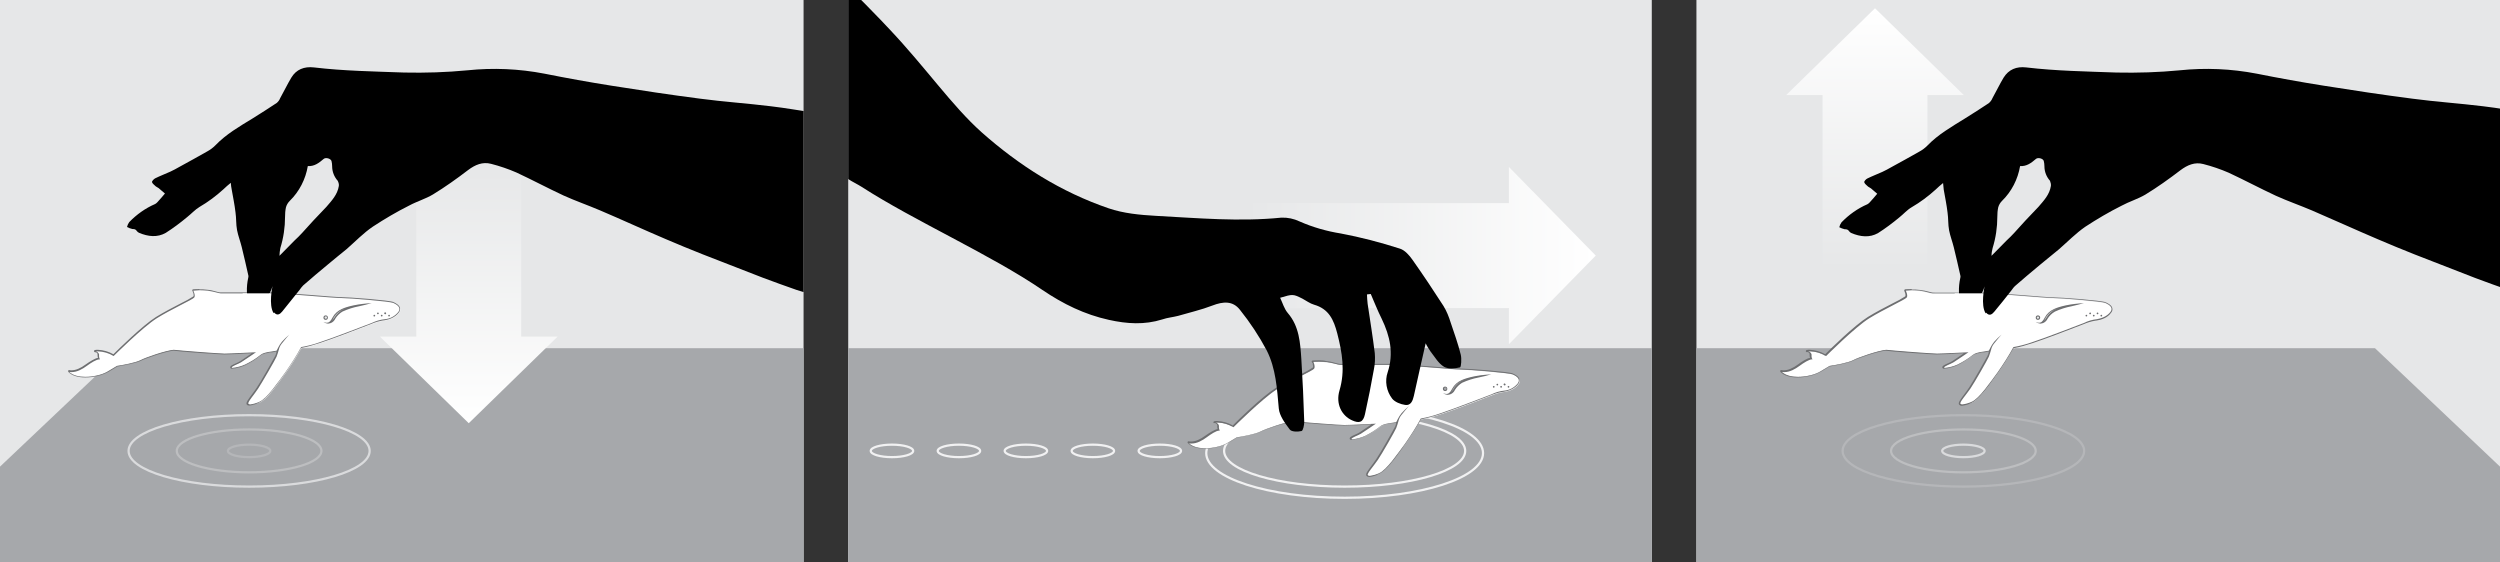 <?xml version="1.0" encoding="utf-8"?>
<!-- Generator: Adobe Illustrator 22.1.0, SVG Export Plug-In . SVG Version: 6.00 Build 0)  -->
<svg version="1.1" id="Layer_1" xmlns="http://www.w3.org/2000/svg" xmlns:xlink="http://www.w3.org/1999/xlink" x="0px" y="0px"
	 viewBox="0 0 1120 252" style="enable-background:new 0 0 1120 252;" xml:space="preserve">
<rect x="0" y="0" width="1120" height="252" fill="#333333" stroke="none"/>
<style type="text/css">
	.st0{clip-path:url(#SVGID_2_);}
	.st1{fill:#E6E7E8;}
	.st2{fill:#A6A8AB;}
	.st3{opacity:0.2;fill:none;stroke:#F1F1F2;stroke-miterlimit:10;enable-background:new    ;}
	.st4{opacity:0.3;fill:none;stroke:#F1F1F2;stroke-miterlimit:10;enable-background:new    ;}
	.st5{opacity:0.7;fill:none;stroke:#F1F1F2;stroke-miterlimit:10;enable-background:new    ;}
	.st6{fill:url(#SVGID_3_);}
	.st7{fill:#FFFFFF;}
	.st8{fill:#6D6E70;}
	.st9{clip-path:url(#SVGID_5_);}
	.st10{fill:url(#SVGID_6_);}
	.st11{clip-path:url(#SVGID_8_);}
	.st12{fill:url(#SVGID_9_);}
	.st13{fill:none;stroke:#F1F1F2;stroke-miterlimit:10;}
</style>
<title>Asset 4</title>
<g id="Layer_2_1_">
	<g id="Layer_1-2">
		<g>
			<defs>
				<rect id="SVGID_1_" x="760" width="360" height="252"/>
			</defs>
			<clipPath id="SVGID_2_">
				<use xlink:href="#SVGID_1_"  style="overflow:visible;"/>
			</clipPath>
			<g class="st0">
				<rect x="760" class="st1" width="360" height="252"/>
				<polygon class="st2" points="805,318 1235,318 1064,156 634,156 				"/>
				<ellipse class="st3" cx="879.6" cy="202" rx="54.1" ry="16"/>
				<ellipse class="st4" cx="879.6" cy="202" rx="32.4" ry="9.6"/>
				<ellipse class="st5" cx="879.6" cy="202" rx="9.5" ry="2.8"/>
				<path d="M358.5,46.6c-6.7-1-13.4-2.2-20.2-3c-10.6-1.3-21.2-2-31.7-3.4c-13.2-1.7-26.4-3.7-39.6-5.8
					c-10.1-1.6-20.1-3.4-30.1-5.4c-11.4-2.2-23-2.7-34.5-1.5c-9.4,0.9-18.9,1.2-28.3,1c-13.5-0.5-27-0.7-40.5-2.3
					c-4.3-0.5-7.9,0.9-10.1,4.6c-1.8,3-3.3,6.2-5,9.2c-0.3,0.8-0.8,1.5-1.5,2.1c-3.6,2.4-7.2,4.7-10.9,7c-5.9,3.6-11.8,7-16.6,12
					c-1.1,1.1-2.3,2-3.6,2.7c-4.2,2.4-8.4,4.7-12.6,7c-1.3,0.7-2.6,1.5-4,2.1c-2.2,1-4.6,1.9-6.8,3c-0.6,0.3-1.5,1.3-1.4,1.7
					c0.2,0.7,1.1,1.3,1.7,1.9c0.4,0.3,0.9,0.5,1.3,0.8c1,0.8,1.9,1.7,2.8,2.4c-1,1.2-2.2,2.6-3.4,3.9c-0.3,0.3-0.6,0.6-1,0.8
					c-4.4,1.9-8.3,4.7-11.6,8.1c-0.5,0.7-0.8,1.4-1,2.2c0.7,0.4,1.6,0.7,2.4,0.9c0.9,0,1.5,0.1,2,0.9c0.3,0.4,0.6,0.6,1,0.8
					c4,1.7,8.2,2.2,12,0c3.3-2.1,6.5-4.5,9.5-7c1.9-1.5,3.6-3.4,5.6-4.6c3.8-2.2,7.4-4.9,10.7-7.9c1-1,2.1-1.9,3.3-2.9
					c0.1,1.2,0.2,2.1,0.4,3c0.6,3.4,1.3,6.8,1.7,10.2c0.4,2.7,0.2,5.4,0.7,8s1.5,5.1,2.1,7.6c1.1,4.3,2,8.6,3,12.9
					c0,0.3,0,0.6-0.1,0.9c-0.9,4.1-0.8,8.3,0.4,12.3c0.1,0.6,0.4,1.2,0.9,1.6c0.3,0.2,1-0.3,1.6-0.5c0,0,0,0.1,0,0.1
					c3.9-2,6.8-5.6,8-9.8c0,0-1.9,8.5,0.5,12.1l0.2-0.3c1.4,1.6,2.6,0.8,3.6-0.4c2.6-3.2,5.2-6.4,7.8-9.7c0.5-0.7,1-1.4,1.6-2
					c3.7-3.2,7.4-6.4,11.2-9.5c2.7-2.3,5.5-4.5,8.3-6.8c3.9-3.4,7.5-7.2,11.8-10.1c5.2-3.4,10.6-6.6,16.2-9.4c3.5-1.9,7.4-3,10.7-5
					c5.4-3.3,10.6-7,15.7-10.9c3.2-2.4,6.5-3.8,10.3-2.8c3.9,1,7.7,2.3,11.4,3.9c7.1,3.3,14,7,21.1,10.3c5.3,2.4,10.8,4.3,16.2,6.6
					c9.9,4.2,19.6,8.7,29.5,12.9c5.4,2.3,10.9,4.6,16.5,6.8c9,3.5,18,7,27,10.5c5,1.9,10.1,3.7,15.2,5.5c3.3,1.1,6.7,2,10.1,3V46.7
					C359.5,46.7,359,46.7,358.5,46.6z M144.8,79.3c-0.6,3.9-3.2,6.6-5.6,9.4c-1.9,2.1-3.9,4-5.8,6.1c-1.7,1.8-3.3,3.7-5,5.5
					c-1.1,1.2-2.2,2.3-3.4,3.4l-6.8,6.9c0-1.2,0.2-2.3,0.4-3.5c1.4-4.5,2.1-9.3,2.1-14c0-1.4,0.1-2.8,0.4-4.2
					c0.3-1.1,0.9-2.1,1.7-2.9c4.3-4.2,7.1-9.7,8.1-15.6c2.9,0.2,5-1.4,7.1-3.2c0.9-0.8,3.1-0.2,3.5,0.9c0.2,0.8,0.3,1.6,0.3,2.4
					c0,2.4,0.9,4.7,2.5,6.5C144.7,77.8,144.9,78.6,144.8,79.3z"/>
				
					<linearGradient id="SVGID_3_" gradientUnits="userSpaceOnUse" x1="-350.33" y1="1748.37" x2="-233.44" y2="1748.37" gradientTransform="matrix(6.123234e-17 -1 -1 -6.123234e-17 2588.37 -229.71)">
					<stop  offset="0" style="stop-color:#E6E7E8"/>
					<stop  offset="1" style="stop-color:#FFFFFF"/>
				</linearGradient>
				<polygon class="st6" points="840,3.7 800.2,42.6 816.5,42.6 816.5,120.6 863.5,120.6 863.5,42.6 879.8,42.6 				"/>
				<path class="st7" d="M879,181.4c-0.4,0-0.7-0.1-1-0.4c-0.5-0.6,0.5-1.9,2.4-4.4c0.7-0.9,1.4-1.9,2-2.8
					c1.9-2.8,7.5-12.8,8.2-14.2c0.3-0.5,0.5-1.1,0.6-1.6c0.1-0.5,0.3-1,0.5-1.5c0.2-0.4,0.3-0.8,0.4-1s0.1-0.4,0.2-0.5
					c-0.3,0.5-0.5,1-0.7,1.4c-0.3,0.6-0.4,0.8-0.6,0.9c-0.4,0.1-1,0.2-1.6,0.3c-1.8,0.3-4.3,0.6-5.5,1.6c-2.1,1.7-4.4,3.1-6.9,4.3
					c-1.8,0.8-3.8,1.3-5.7,1.5c-0.2,0-0.5,0-0.6-0.2c-0.2-0.6,0.8-1,2.2-1.7c0.7-0.3,1.4-0.6,2.1-1c1-0.7,4.4-2.9,5.9-4
					c-2.8,0.1-11.2,0.5-13.2,0.5c-2.6,0-20.5-1.4-22.8-1.8c-3.6,0.4-12.3,3.4-14.6,4.6s-8.2,2.3-10.7,2.6c-0.8,0.5-1.6,1-2.3,1.4
					c-2,1.4-4.3,2.4-6.7,2.9c-1.7,0.4-3.5,0.6-5.3,0.6c-3.3,0-5.8-0.8-7.4-2.3c-0.1-0.1-0.1-0.2,0-0.3c0-0.1,0.1-0.1,0.2-0.1l0,0
					c0.4,0.1,0.7,0.1,1.1,0.1c2,0,4.2-0.9,6.6-2.7c1.8-1.3,4.1-2.8,5.5-2.9c-0.2-0.5-0.3-1-0.3-1.6v-0.2c-0.1-0.7-0.7-1.2-1.3-1.1
					c0,0,0,0-0.1,0c-0.1,0-0.2-0.1-0.2-0.2s0.1-0.2,0.2-0.2c0.4,0,0.8-0.1,1.1-0.1c2.5,0.1,4.9,0.8,7,2.1
					c1.4-1.4,13.4-13.1,19.2-16.8c3.4-2.1,7.8-4.4,11.3-6.2c1.9-0.9,3.7-1.9,5.5-3c0.5-0.6-0.1-2.3-0.4-2.8c0-0.1,0-0.2,0-0.2
					c0-0.1,0.1-0.1,0.2-0.1c0,0,1.2-0.1,2.8-0.1c1.2,0,2.4,0.1,3.7,0.2c1.3,0.2,2.7,0.5,4,0.8c0.6,0.2,1.2,0.3,1.8,0.4h5.5h18.4
					c2.2,0,9.3,0.6,16.2,1.1c6.3,0.5,12.2,1,13.9,1c3.4,0,21.9,1.5,23.5,2.2c1.1,0.5,2.5,1.3,2.8,2.5c0.1,0.7,0,1.4-0.4,1.9
					c-1.6,2.2-4.3,3.1-6.3,3.4l-0.8,0.1c-1.7,0.3-3.4,0.8-5,1.5l-1.3,0.5c-4.9,1.9-16.3,6.3-21.9,8.1c-2.7,0.9-5.5,1.7-8.4,2.2
					c-2.1,3.8-4.5,7.6-7,11.1c-0.5,0.7-1,1.4-1.6,2.2c-3.2,4.4-7.2,10-10.2,11.1C881.9,180.8,880.5,181.2,879,181.4z M931.3,136.1
					c-3.7,0.2-7.4,1-10.8,2.4c-1.7,0.8-3.2,2.1-4.1,3.7c-0.4,1-1.1,1.8-2,2.3c1.2-0.2,2.2-0.9,2.7-2.1c0.9-1.3,2-2.5,3.3-3.3
					c2.4-1.1,5-1.9,7.6-2.5c0.8-0.2,1.4-0.3,2-0.4S930.8,136.2,931.3,136.1L931.3,136.1z M912.9,141.4c-0.4,0-0.8,0.3-0.8,0.8
					c0,0.4,0.3,0.8,0.8,0.8c0.4,0,0.8-0.3,0.8-0.8C913.7,141.8,913.4,141.4,912.9,141.4C912.9,141.4,912.9,141.4,912.9,141.4
					L912.9,141.4z M941.3,141.1c-0.1,0-0.2,0.1-0.2,0.2s0.1,0.2,0.2,0.2s0.2-0.1,0.2-0.2S941.4,141.1,941.3,141.1z M938,141.1
					c-0.1,0-0.2,0.1-0.2,0.2s0.1,0.2,0.2,0.2s0.2-0.1,0.2-0.2S938.1,141.1,938,141.1z M934.7,141.1c-0.1,0-0.2,0.1-0.2,0.2
					s0.1,0.2,0.2,0.2s0.2-0.1,0.2-0.2S934.8,141.1,934.7,141.1z M939.7,140.1c-0.1,0-0.2,0.1-0.2,0.2c0,0.1,0.1,0.2,0.2,0.2
					c0.1,0,0.2-0.1,0.2-0.2c0,0,0,0,0,0C939.9,140.2,939.8,140.1,939.7,140.1C939.7,140.1,939.7,140.1,939.7,140.1L939.7,140.1z
					 M936.4,140.1c-0.1,0-0.2,0.1-0.2,0.2c0,0.1,0.1,0.2,0.2,0.2l0,0c0.1,0,0.2-0.1,0.2-0.2C936.6,140.2,936.5,140.1,936.4,140.1
					C936.4,140.1,936.4,140.1,936.4,140.1L936.4,140.1z"/>
				<path class="st8" d="M856.4,130c1.2,0,2.4,0.1,3.6,0.2c3,0.4,4.8,1.2,5.8,1.2h23.9c4.2,0,26.6,2.1,30.1,2.1s21.9,1.5,23.4,2.2
					s3.8,2,2.3,4s-3.9,2.9-6.1,3.3c-2,0.2-4,0.8-5.8,1.7c-3.8,1.4-17,6.6-23.2,8.6c-2.8,1-5.6,1.7-8.4,2.2c-2.1,3.9-4.5,7.6-7,11.2
					c-3.2,4.3-8.3,11.9-11.7,13.3c-1.3,0.6-2.7,1-4.2,1.2c-0.3,0-0.6-0.1-0.8-0.3c-0.6-0.6,2.6-4.1,4.5-6.9s7.6-12.8,8.2-14.2
					c0.4-1,0.7-2.1,1-3.1c0.2-0.9,0.6-1.8,1.2-2.6c0.7-1,3.5-4.2,3.5-4.2c-1.2,1-2.3,2.1-3.3,3.2c-1.5,1.8-2.2,3.9-2.4,4
					c-1.5,0.4-5.5,0.5-7.2,1.9c-2.1,1.7-4.4,3.1-6.8,4.3c-1.8,0.8-3.7,1.3-5.6,1.5c-0.2,0-0.3,0-0.4-0.1c-0.2-0.6,2.9-1.6,4.2-2.4
					s6.7-4.5,6.7-4.5s-11.7,0.6-14.1,0.6s-20.4-1.4-22.8-1.7c-3.8,0.4-12.5,3.4-14.7,4.6s-8.4,2.3-10.6,2.6c-3.7,2.1-4.9,3.4-9,4.3
					c-1.7,0.4-3.5,0.6-5.2,0.6c-2.8,0-5.5-0.6-7.2-2.2c0.4,0.1,0.8,0.1,1.1,0.1c2.5,0,4.9-1.4,6.8-2.8s4.3-2.9,5.5-2.9h0.3
					c-0.4-0.6-0.5-1.4-0.4-2.1c-0.1-0.8-0.8-1.4-1.6-1.4c0,0,0,0,0,0c0.4,0,0.7-0.1,1.1-0.1c2.5,0.1,4.9,0.8,7,2.1
					c0,0,13-13,19.3-16.9s16.1-8.4,16.8-9.3s-0.4-3.1-0.4-3.1S854.8,130.1,856.4,130 M933.6,135.8c-6,0.3-11,1.5-13.3,2.6
					c-1.8,0.8-3.3,2.1-4.2,3.8c-0.9,1.8-1.7,2.4-2.6,2.4c-0.5,0-1.1-0.2-1.5-0.4c0.6,0.5,1.4,0.7,2.1,0.8c1.4-0.1,2.6-0.9,3.2-2.2
					c0.8-1.3,1.9-2.4,3.3-3.2c2.4-1.1,4.9-1.9,7.5-2.4C929.9,136.8,931.8,136.3,933.6,135.8 M939.7,140.8c0.2,0,0.4-0.2,0.4-0.4
					c0,0,0,0,0,0c0-0.2-0.2-0.4-0.4-0.4c-0.2,0-0.4,0.2-0.4,0.4c0,0,0,0,0,0C939.3,140.6,939.4,140.8,939.7,140.8L939.7,140.8
					 M936.4,140.8c0.2,0,0.4-0.2,0.4-0.4c0,0,0,0,0,0c0-0.2-0.2-0.4-0.4-0.4l0,0c-0.2,0-0.4,0.2-0.4,0.4c0,0,0,0,0,0
					C935.9,140.6,936.1,140.8,936.4,140.8L936.4,140.8 M941.4,141.8c0.2,0,0.4-0.2,0.4-0.4s-0.2-0.4-0.4-0.4s-0.4,0.2-0.4,0.4
					S941.1,141.8,941.4,141.8 M938,141.8c0.2,0,0.4-0.2,0.4-0.4s-0.2-0.4-0.4-0.4s-0.4,0.2-0.4,0.4S937.8,141.8,938,141.8
					 M934.7,141.8c0.2,0,0.4-0.2,0.4-0.4c0-0.2-0.2-0.4-0.4-0.4c-0.2,0-0.4,0.2-0.4,0.4C934.3,141.6,934.5,141.8,934.7,141.8
					C934.7,141.8,934.7,141.8,934.7,141.8 M913,143.3c0.6,0,1-0.4,1-1s-0.4-1-1-1s-1,0.4-1,1S912.4,143.3,913,143.3 M856.4,129.5
					c-1.6,0-2.7,0.1-2.8,0.1c-0.3,0-0.5,0.3-0.5,0.5c0,0.1,0,0.1,0,0.2c0.4,0.8,0.8,2.1,0.4,2.5c-1.7,1.1-3.5,2.1-5.4,3
					c-3.5,1.8-7.9,4.1-11.3,6.2c-5.8,3.6-17.2,14.7-19.1,16.7c-2.1-1.2-4.5-1.9-7-2c-0.4,0-0.8,0-1.2,0.1c-0.3,0-0.5,0.3-0.5,0.5
					c0,0.3,0.3,0.5,0.5,0.5c0.9,0,1.2,0.6,1.2,0.9v0.2c0,0.5,0,0.9,0.2,1.4c-1.5,0.3-3.7,1.7-5.3,2.9c-2.4,1.8-4.6,2.7-6.5,2.7
					c-0.3,0-0.7,0-1-0.1H798c-0.3,0-0.5,0.2-0.5,0.5c0,0.1,0.1,0.3,0.2,0.4c1.6,1.6,4.2,2.4,7.5,2.4c1.8,0,3.6-0.2,5.3-0.6
					c2.4-0.5,4.7-1.5,6.8-2.9c0.7-0.4,1.4-0.9,2.3-1.4c2.5-0.4,8.5-1.5,10.6-2.6s10.8-4.1,14.5-4.5c2.5,0.4,20.3,1.7,22.8,1.7
					c1.9,0,8.9-0.3,12.3-0.5c-1.7,1.1-4.3,2.9-5.2,3.5c-0.6,0.4-1.3,0.7-2,1c-1.6,0.7-2.7,1.2-2.4,2c0.2,0.4,0.7,0.4,0.8,0.4
					c2-0.2,4-0.7,5.8-1.5c2.5-1.2,4.8-2.7,7-4.4c1.1-0.9,3.6-1.3,5.4-1.5c0.7-0.1,1.2-0.2,1.7-0.3h0.1c0,0.2-0.1,0.4-0.1,0.5
					c-0.1,0.5-0.3,1.1-0.6,1.6c-0.7,1.4-6.3,11.3-8.2,14.1c-0.6,0.9-1.3,1.9-2,2.8c-2.1,2.8-3,4-2.4,4.8c0.3,0.3,0.7,0.5,1.2,0.5
					c1.5-0.2,3-0.6,4.3-1.3c3-1.2,7.1-6.7,10.3-11.2c0.6-0.8,1.1-1.6,1.6-2.2c2.5-3.6,4.9-7.3,7-11.1c2.8-0.5,5.6-1.3,8.3-2.2
					c5.6-1.8,17-6.2,21.9-8.1l1.3-0.5c1.6-0.7,3.3-1.2,5-1.5l0.8-0.1c2-0.3,4.8-1.2,6.4-3.5c0.5-0.6,0.7-1.4,0.5-2.1
					c-0.3-1.3-1.9-2.1-3-2.6c-1.7-0.8-20.1-2.2-23.6-2.2c-1.7,0-7.6-0.5-13.9-1c-6.9-0.5-14-1.1-16.2-1.1h-18.4H866
					c-0.6-0.1-1.2-0.2-1.8-0.4c-1.3-0.4-2.6-0.6-4-0.8c-1.2-0.2-2.5-0.2-3.7-0.2L856.4,129.5z M915.6,143.8c0.4-0.5,0.7-0.9,0.9-1.5
					c0.9-1.6,2.3-2.8,4-3.6c0.9-0.4,1.8-0.7,2.7-1c-1,0.3-2,0.7-3,1.2c-1.4,0.9-2.6,2-3.4,3.4C916.5,142.9,916.1,143.4,915.6,143.8
					L915.6,143.8z M913,142.8c-0.3,0-0.5-0.2-0.5-0.5c0-0.3,0.2-0.5,0.5-0.5c0.3,0,0.5,0.2,0.5,0.5c0,0,0,0,0,0
					C913.5,142.6,913.2,142.8,913,142.8C913,142.8,913,142.8,913,142.8z"/>
				<path d="M1132.6,50.6c-6.7-1-13.4-2.2-20.2-3c-10.6-1.3-21.2-2-31.7-3.4c-13.2-1.7-26.4-3.7-39.6-5.8
					c-10.1-1.6-20.1-3.4-30.1-5.4c-11.4-2.2-23-2.7-34.5-1.5c-9.4,0.9-18.9,1.2-28.3,1c-13.5-0.5-27-0.7-40.5-2.3
					c-4.3-0.5-7.8,0.9-10.1,4.6c-1.8,3-3.3,6.2-5,9.2c-0.3,0.8-0.9,1.6-1.6,2.2c-3.6,2.4-7.2,4.7-10.9,7c-5.8,3.6-11.8,7-16.6,12
					c-1.1,1.1-2.3,2-3.6,2.7c-4.2,2.4-8.4,4.7-12.6,7c-1.3,0.7-2.6,1.5-4,2.1c-2.2,1-4.6,1.9-6.8,3c-0.6,0.3-1.5,1.3-1.3,1.7
					c0.2,0.7,1.1,1.3,1.7,1.9c0.4,0.3,0.9,0.5,1.3,0.8c1,0.8,1.9,1.7,2.8,2.4c-1,1.2-2.2,2.6-3.4,3.9c-0.3,0.3-0.6,0.6-1,0.8
					c-4.4,1.9-8.3,4.7-11.6,8.1c-0.5,0.7-0.8,1.4-1,2.2c0.7,0.4,1.6,0.7,2.4,0.9c0.9,0,1.5,0.1,2,0.9c0.3,0.4,0.6,0.6,1,0.8
					c4,1.7,8.2,2.2,12,0c3.3-2.1,6.5-4.5,9.5-7c1.9-1.5,3.5-3.4,5.6-4.6c3.8-2.2,7.4-4.9,10.7-7.9c1-1,2.1-1.9,3.3-2.9
					c0.1,1.2,0.2,2.1,0.3,3c0.6,3.4,1.3,6.8,1.7,10.2c0.4,2.7,0.2,5.4,0.7,8s1.5,5.1,2.1,7.6c1.1,4.3,2,8.6,3,12.9
					c0,0.3,0,0.6-0.1,0.9c-0.9,4.1-0.8,8.3,0.4,12.3c0.1,0.6,0.4,1.2,0.9,1.6c0.3,0.2,1-0.3,1.6-0.5c0,0,0,0.1,0,0.1
					c3.9-2,6.8-5.6,8-9.8c0,0-1.9,8.5,0.5,12.1l0.2-0.3c1.4,1.6,2.6,0.8,3.6-0.4c2.7-3.2,5.2-6.4,7.8-9.7c0.5-0.7,1-1.4,1.7-2
					c3.7-3.2,7.4-6.4,11.2-9.5c2.7-2.3,5.6-4.5,8.3-6.8c3.9-3.4,7.6-7.2,11.8-10.1c5.2-3.4,10.6-6.6,16.2-9.4c3.5-1.9,7.3-3,10.7-5
					c5.4-3.3,10.6-7,15.7-10.9c3.2-2.4,6.5-3.8,10.3-2.8c3.9,1,7.7,2.3,11.4,3.9c7.1,3.3,14,7,21.1,10.3c5.3,2.4,10.8,4.3,16.2,6.6
					c9.8,4.2,19.6,8.7,29.5,12.9c5.4,2.3,10.9,4.6,16.5,6.8c9,3.5,18,7,27,10.5c5,1.9,10.1,3.7,15.2,5.5c3.3,1.1,6.7,2,10.1,3V50.7
					C1133.5,50.7,1133,50.7,1132.6,50.6z M918.8,83.3c-0.6,3.9-3.2,6.6-5.6,9.4c-1.9,2.1-3.9,4-5.8,6.1c-1.7,1.8-3.3,3.7-5,5.5
					c-1.1,1.2-2.2,2.3-3.4,3.4l-6.8,6.9c0-1.2,0.2-2.3,0.5-3.5c1.4-4.5,2.1-9.3,2.1-14c0-1.4,0.1-2.8,0.4-4.2
					c0.3-1.1,0.9-2.1,1.7-2.9c4.3-4.2,7.1-9.7,8.1-15.6c2.9,0.2,5-1.4,7.1-3.2c0.9-0.8,3.2-0.2,3.5,0.9c0.2,0.8,0.3,1.6,0.3,2.4
					c0,2.4,0.9,4.7,2.5,6.5C918.7,81.8,918.9,82.6,918.8,83.3z"/>
				<polygon class="st7" points="875.8,131.4 888,131.4 885.8,141.3 871.2,140.3 				"/>
			</g>
		</g>
		<g>
			<defs>
				<rect id="SVGID_4_" y="0" width="360" height="252"/>
			</defs>
			<clipPath id="SVGID_5_">
				<use xlink:href="#SVGID_4_"  style="overflow:visible;"/>
			</clipPath>
			<g class="st9">
				<rect y="0" class="st1" width="360" height="252"/>
				<polygon class="st2" points="315,318 -115,318 56,156 486,156 				"/>
				
					<linearGradient id="SVGID_6_" gradientUnits="userSpaceOnUse" x1="1602.67" y1="808.37" x2="1719.56" y2="808.37" gradientTransform="matrix(6.123234e-17 1 1 -6.123234e-17 -598.37 -1529.94)">
					<stop  offset="0" style="stop-color:#E6E7E8"/>
					<stop  offset="1" style="stop-color:#FFFFFF"/>
				</linearGradient>
				<polygon class="st10" points="210,189.6 249.8,150.8 233.5,150.8 233.5,72.7 186.5,72.7 186.5,150.8 170.2,150.8 				"/>
				<ellipse class="st5" cx="111.6" cy="202" rx="54" ry="16"/>
				<ellipse class="st4" cx="111.6" cy="202" rx="32.4" ry="9.6"/>
				<ellipse class="st3" cx="111.6" cy="202" rx="9.5" ry="2.8"/>
				<path class="st7" d="M112,181.4c-0.4,0-0.7-0.1-1-0.4c-0.5-0.6,0.5-1.9,2.4-4.4c0.7-0.9,1.4-1.9,2-2.8
					c1.9-2.8,7.6-12.8,8.2-14.2c0.3-0.5,0.5-1.1,0.6-1.6c0.1-0.5,0.3-1,0.5-1.5c0.2-0.4,0.3-0.8,0.4-1s0.1-0.4,0.2-0.5
					c-0.3,0.5-0.5,1-0.7,1.4c-0.3,0.6-0.4,0.8-0.6,0.9c-0.4,0.1-1,0.2-1.6,0.3c-1.8,0.3-4.3,0.6-5.5,1.6c-2.1,1.7-4.4,3.1-6.9,4.3
					c-1.8,0.8-3.7,1.3-5.7,1.5c-0.3,0-0.5,0-0.6-0.2c-0.2-0.6,0.8-1,2.2-1.7c0.7-0.3,1.4-0.6,2.1-1c1-0.7,4.4-2.9,5.9-4
					c-2.8,0.1-11.2,0.5-13.2,0.5c-2.6,0-20.6-1.4-22.9-1.8c-3.6,0.4-12.3,3.4-14.6,4.6s-8.2,2.3-10.6,2.6c-0.8,0.5-1.6,1-2.3,1.4
					c-2,1.4-4.3,2.4-6.7,2.9c-1.7,0.4-3.5,0.6-5.3,0.6c-3.3,0-5.8-0.8-7.4-2.3c-0.1-0.1-0.1-0.2-0.1-0.3c0-0.1,0.1-0.1,0.2-0.1h0.1
					c0.4,0.1,0.7,0.1,1.1,0.1c2,0,4.2-0.9,6.6-2.7c1.8-1.3,4.1-2.8,5.6-2.9c-0.2-0.5-0.3-1-0.3-1.6v-0.2c-0.1-0.7-0.7-1.2-1.4-1.1
					c0,0,0,0,0,0c-0.1,0-0.2-0.1-0.2-0.2c0,0,0,0,0,0c0-0.1,0.1-0.2,0.2-0.3c0.4,0,0.8-0.1,1.1-0.1c2.5,0.1,4.9,0.8,7,2.1
					c1.4-1.4,13.4-13.1,19.2-16.8c3.4-2.1,7.8-4.4,11.3-6.2c1.9-0.9,3.7-1.9,5.5-3c0.5-0.6-0.1-2.3-0.4-2.8c0-0.1,0-0.2,0-0.2
					c0-0.1,0.1-0.1,0.2-0.1c0,0,1.2-0.1,2.8-0.1c1.2,0,2.4,0.1,3.7,0.2c1.3,0.2,2.7,0.5,4,0.8c0.6,0.2,1.2,0.3,1.8,0.4h5.5h18.4
					c2.2,0,9.3,0.6,16.2,1.1c6.3,0.5,12.2,1,13.9,1c3.4,0,21.9,1.5,23.5,2.2c1.1,0.5,2.5,1.3,2.9,2.5c0.1,0.7,0,1.4-0.5,1.9
					c-1.6,2.2-4.3,3.1-6.3,3.4l-0.8,0.1c-1.7,0.3-3.4,0.8-5,1.5l-1.4,0.5c-4.9,1.9-16.3,6.3-21.9,8.1c-2.7,0.9-5.5,1.7-8.4,2.2
					c-2.1,3.8-4.5,7.6-7,11.1c-0.5,0.7-1.1,1.4-1.6,2.2c-3.2,4.4-7.2,10-10.2,11.1C114.9,180.8,113.5,181.2,112,181.4z M164.3,136.1
					c-3.7,0.2-7.4,1-10.9,2.4c-1.7,0.8-3.2,2.1-4.1,3.7c-0.4,1-1.1,1.8-2,2.3c1.2-0.2,2.2-0.9,2.7-2.1c0.8-1.3,2-2.5,3.3-3.3
					c2.4-1.1,5-1.9,7.6-2.5c0.8-0.2,1.4-0.3,2-0.4S163.8,136.2,164.3,136.1L164.3,136.1z M145.9,141.4c-0.4,0-0.8,0.3-0.8,0.8
					s0.3,0.8,0.8,0.8s0.8-0.3,0.8-0.8l0,0C146.7,141.8,146.4,141.4,145.9,141.4C145.9,141.4,145.9,141.4,145.9,141.4L145.9,141.4z
					 M174.3,141.1c-0.1,0-0.2,0.1-0.2,0.2s0.1,0.2,0.2,0.2s0.2-0.1,0.2-0.2S174.4,141.1,174.3,141.1z M171,141.1
					c-0.1,0-0.2,0.1-0.2,0.2s0.1,0.2,0.2,0.2s0.2-0.1,0.2-0.2S171.1,141.1,171,141.1z M167.7,141.1c-0.1,0-0.2,0.1-0.2,0.2
					s0.1,0.2,0.2,0.2c0.1,0,0.2-0.1,0.2-0.2C167.9,141.2,167.8,141.1,167.7,141.1C167.7,141.1,167.7,141.1,167.7,141.1L167.7,141.1z
					 M172.7,140.1c-0.1,0-0.2,0.1-0.2,0.2v0c0,0.1,0.1,0.2,0.2,0.2c0,0,0,0,0,0c0.1,0,0.2-0.1,0.2-0.2l0,0
					C172.9,140.2,172.8,140.1,172.7,140.1C172.7,140.1,172.7,140.1,172.7,140.1L172.7,140.1z M169.4,140.1c-0.1,0-0.2,0.1-0.2,0.2
					c0,0.1,0.1,0.2,0.2,0.2c0.1,0,0.2-0.1,0.2-0.2l0,0C169.6,140.2,169.5,140.1,169.4,140.1C169.4,140.1,169.4,140.1,169.4,140.1
					L169.4,140.1z"/>
				<path class="st8" d="M89.4,130c1.2,0,2.4,0.1,3.6,0.2c3,0.4,4.9,1.2,5.8,1.2h23.9c4.2,0,26.6,2.1,30.1,2.1s21.9,1.5,23.4,2.2
					s3.7,2,2.3,4c-1.5,1.9-3.7,3.1-6.1,3.3c-2,0.2-4,0.8-5.9,1.7c-3.8,1.4-17,6.6-23.2,8.6c-2.7,1-5.6,1.7-8.4,2.2
					c-2.1,3.9-4.5,7.6-7,11.2c-3.2,4.3-8.3,11.9-11.7,13.3c-1.3,0.6-2.7,1-4.1,1.2c-0.3,0-0.6-0.1-0.8-0.3c-0.6-0.6,2.6-4.1,4.4-6.9
					s7.6-12.8,8.2-14.2c0.4-1,0.7-2.1,1-3.1c0.2-0.9,0.6-1.8,1.2-2.6c0.7-1,3.5-4.2,3.5-4.2c-1.2,1-2.3,2.1-3.3,3.2
					c-1.5,1.8-2.2,3.9-2.4,4c-1.6,0.4-5.6,0.5-7.2,1.9c-2.1,1.7-4.4,3.1-6.9,4.3c-1.8,0.8-3.7,1.3-5.6,1.5c-0.2,0-0.4,0-0.4-0.1
					c-0.2-0.6,2.9-1.6,4.2-2.4s6.7-4.5,6.7-4.5s-11.7,0.6-14.1,0.6s-20.4-1.4-22.8-1.7c-3.9,0.4-12.5,3.4-14.8,4.6
					s-8.4,2.3-10.6,2.6c-3.7,2.1-4.9,3.4-9,4.3c-1.7,0.4-3.5,0.6-5.2,0.6c-2.8,0-5.5-0.6-7.2-2.2c0.4,0.1,0.8,0.1,1.1,0.1
					c2.5,0,4.9-1.4,6.8-2.8s4.3-2.9,5.6-2.9h0.3c-0.4-0.6-0.5-1.4-0.4-2.1c-0.1-0.8-0.8-1.4-1.6-1.4c0,0,0,0,0,0
					c0.4,0,0.7-0.1,1.1-0.1c2.5,0.1,4.9,0.8,7,2.1c0,0,13.1-13,19.3-16.9s16.1-8.4,16.8-9.3s-0.4-3.1-0.4-3.1S87.8,130.1,89.4,130
					 M166.5,135.8c-6,0.3-11,1.5-13.3,2.6c-1.8,0.8-3.3,2.1-4.2,3.8c-0.9,1.8-1.7,2.4-2.6,2.4c-0.5,0-1.1-0.2-1.5-0.4
					c0.6,0.5,1.3,0.7,2.1,0.8c1.4-0.1,2.6-0.9,3.2-2.2c0.8-1.3,1.9-2.4,3.2-3.2c2.4-1.1,4.9-1.9,7.5-2.4
					C162.8,136.8,164.7,136.3,166.5,135.8 M172.6,140.8c0.2,0,0.4-0.2,0.4-0.4l0,0c0-0.2-0.1-0.4-0.4-0.5c-0.2,0-0.4,0.1-0.5,0.4
					c0,0,0,0.1,0,0.1C172.2,140.6,172.4,140.8,172.6,140.8C172.6,140.8,172.6,140.8,172.6,140.8 M169.3,140.8c0.2,0,0.4-0.2,0.4-0.4
					l0,0c0-0.2-0.2-0.4-0.4-0.4c0,0,0,0,0,0c-0.2,0-0.4,0.2-0.4,0.4v0C168.9,140.6,169.1,140.8,169.3,140.8
					C169.3,140.8,169.3,140.8,169.3,140.8 M174.3,141.8c0.2,0,0.4-0.2,0.4-0.4s-0.2-0.4-0.4-0.4s-0.4,0.2-0.4,0.4
					S174.1,141.8,174.3,141.8L174.3,141.8 M171,141.8c0.2,0,0.4-0.2,0.4-0.4s-0.2-0.4-0.4-0.4s-0.4,0.2-0.4,0.4
					S170.8,141.8,171,141.8 M167.7,141.8c0.2,0,0.4-0.2,0.4-0.4s-0.2-0.4-0.4-0.4c-0.2,0-0.4,0.2-0.4,0.4S167.4,141.8,167.7,141.8
					L167.7,141.8 M145.9,143.3c0.6,0,1-0.4,1-1s-0.4-1-1-1s-1,0.4-1,1S145.3,143.3,145.9,143.3 M89.4,129.5c-1.6,0-2.7,0.1-2.8,0.1
					c-0.2,0-0.3,0.1-0.4,0.2c-0.1,0.1-0.1,0.3,0,0.5c0.4,0.8,0.8,2.1,0.4,2.5c-1.7,1.1-3.5,2.1-5.4,3c-3.5,1.8-7.9,4.1-11.3,6.2
					c-5.8,3.6-17.1,14.7-19.1,16.7c-2.1-1.2-4.5-1.9-7-2c-0.4,0-0.8,0-1.2,0.1c-0.3,0-0.5,0.3-0.5,0.5s0.3,0.5,0.5,0.5
					c0.9,0,1.1,0.6,1.1,0.9c0,0.1,0,0.1,0,0.2c0,0.5,0,0.9,0.2,1.4c-1.5,0.3-3.7,1.7-5.4,2.9c-2.4,1.8-4.6,2.7-6.5,2.7
					c-0.3,0-0.7,0-1-0.1H31c-0.3,0-0.5,0.2-0.5,0.5c0,0.1,0.1,0.3,0.2,0.4c1.6,1.6,4.2,2.4,7.5,2.4c1.8,0,3.6-0.2,5.3-0.6
					c2.4-0.5,4.7-1.5,6.8-2.9c0.7-0.4,1.4-0.9,2.3-1.4c2.5-0.4,8.5-1.5,10.6-2.6s10.8-4.1,14.5-4.5c2.5,0.4,20.3,1.7,22.8,1.7
					c1.9,0,8.9-0.3,12.3-0.5c-1.7,1.1-4.3,2.9-5.2,3.5c-0.6,0.4-1.3,0.7-2,1c-1.6,0.7-2.7,1.2-2.4,2c0.2,0.4,0.6,0.4,0.8,0.4
					c2-0.2,4-0.7,5.8-1.5c2.5-1.2,4.8-2.6,7-4.4c1.1-0.9,3.6-1.3,5.4-1.5c0.7-0.1,1.2-0.2,1.6-0.3h0.1c-0.1,0.2-0.1,0.4-0.1,0.5
					c-0.1,0.5-0.3,1.1-0.6,1.6c-0.7,1.4-6.3,11.3-8.2,14.1c-0.6,0.9-1.3,1.9-2,2.8c-2.1,2.8-3,4-2.4,4.8c0.3,0.3,0.7,0.4,1.1,0.4
					c1.5-0.2,3-0.6,4.3-1.3c3-1.2,7.1-6.7,10.3-11.2c0.6-0.8,1.1-1.6,1.6-2.2c2.5-3.6,4.9-7.3,7-11.1c2.8-0.5,5.6-1.3,8.3-2.2
					c5.6-1.8,17-6.2,21.9-8.1l1.3-0.5c1.6-0.7,3.3-1.2,5-1.5l0.8-0.1c2-0.3,4.8-1.2,6.5-3.5c0.5-0.6,0.6-1.4,0.5-2.1
					c-0.4-1.3-1.9-2.1-3-2.6c-1.7-0.8-20.1-2.2-23.6-2.2c-1.7,0-7.6-0.5-13.9-1c-6.9-0.5-14-1.1-16.2-1.1h-18.4h-5.5
					c-0.6-0.1-1.2-0.2-1.8-0.4c-1.3-0.4-2.6-0.7-4-0.8c-1.2-0.2-2.5-0.2-3.7-0.2L89.4,129.5z M148.6,143.8c0.4-0.5,0.7-0.9,0.9-1.5
					c0.9-1.6,2.3-2.8,4-3.6c0.9-0.4,1.8-0.7,2.7-1c-1,0.3-2,0.7-3,1.2c-1.4,0.9-2.6,2-3.4,3.4C149.4,142.9,149,143.4,148.6,143.8
					L148.6,143.8z M145.9,142.8c-0.3,0-0.5-0.3-0.5-0.6c0-0.2,0.2-0.4,0.5-0.5c0.3,0,0.6,0.2,0.6,0.5c0,0.3-0.2,0.6-0.5,0.6
					C146,142.8,145.9,142.8,145.9,142.8z"/>
				<path d="M365.5,50.6c-6.7-1-13.4-2.2-20.2-3c-10.6-1.3-21.2-2-31.7-3.4c-13.2-1.7-26.4-3.7-39.6-5.8
					c-10.1-1.6-20.1-3.4-30.1-5.4c-11.4-2.2-23-2.7-34.5-1.5c-9.4,0.9-18.9,1.2-28.3,1c-13.5-0.5-27-0.7-40.5-2.3
					c-4.3-0.5-7.9,0.9-10.1,4.6c-1.8,3-3.3,6.2-5,9.2c-0.3,0.8-0.8,1.5-1.5,2.1c-3.6,2.4-7.2,4.7-10.9,7c-5.9,3.6-11.8,7-16.6,12
					c-1.1,1.1-2.3,2-3.6,2.7c-4.2,2.4-8.4,4.7-12.6,7c-1.3,0.7-2.6,1.5-4,2.1c-2.2,1-4.6,1.9-6.8,3c-0.6,0.3-1.5,1.3-1.4,1.7
					c0.2,0.7,1.1,1.3,1.7,1.9c0.4,0.3,0.9,0.5,1.3,0.8c1,0.8,1.9,1.7,2.8,2.4c-1,1.2-2.2,2.6-3.4,3.9c-0.3,0.3-0.6,0.6-1,0.8
					c-4.4,1.9-8.3,4.7-11.6,8.1c-0.5,0.7-0.8,1.4-1,2.2c0.7,0.4,1.6,0.7,2.4,0.9c0.9,0,1.5,0.1,2,0.9c0.3,0.4,0.6,0.6,1,0.8
					c4,1.7,8.2,2.2,12,0c3.3-2.1,6.5-4.5,9.5-7c1.9-1.5,3.6-3.4,5.6-4.6c3.8-2.2,7.4-4.9,10.7-7.9c1-1,2.1-1.9,3.3-2.9
					c0.1,1.2,0.2,2.1,0.4,3c0.6,3.4,1.3,6.8,1.7,10.2c0.4,2.7,0.2,5.4,0.7,8s1.5,5.1,2.1,7.6c1.1,4.3,2,8.6,3,12.9
					c0,0.3,0,0.6-0.1,0.9c-0.9,4.1-0.8,8.3,0.4,12.3c0.1,0.6,0.4,1.2,0.9,1.6c0.3,0.2,1-0.3,1.6-0.5c0,0,0,0.1,0,0.1
					c3.9-2,6.8-5.6,8-9.8c0,0-1.9,8.5,0.5,12.1l0.2-0.3c1.4,1.6,2.6,0.8,3.6-0.4c2.6-3.2,5.2-6.4,7.8-9.7c0.5-0.7,1-1.4,1.6-2
					c3.7-3.2,7.4-6.4,11.2-9.5c2.7-2.3,5.5-4.5,8.3-6.8c3.9-3.4,7.5-7.2,11.8-10.1c5.2-3.4,10.6-6.6,16.2-9.4c3.5-1.9,7.4-3,10.7-5
					c5.4-3.3,10.6-7,15.7-10.9c3.2-2.4,6.5-3.8,10.3-2.8c3.9,1,7.7,2.3,11.4,3.9c7.1,3.3,14,7,21.1,10.3c5.3,2.4,10.8,4.3,16.2,6.6
					c9.9,4.2,19.6,8.7,29.5,12.9c5.4,2.3,10.9,4.6,16.5,6.8c9,3.5,18,7,27,10.5c5,1.9,10.1,3.7,15.2,5.5c3.3,1.1,6.7,2,10.1,3V50.7
					C366.5,50.7,366,50.7,365.5,50.6z M151.8,83.3c-0.6,3.9-3.2,6.6-5.6,9.4c-1.9,2.1-3.9,4-5.8,6.1c-1.7,1.8-3.3,3.7-5,5.5
					c-1.1,1.2-2.2,2.3-3.4,3.4l-6.8,6.9c0-1.2,0.2-2.3,0.4-3.5c1.4-4.5,2.1-9.3,2.1-14c0-1.4,0.1-2.8,0.4-4.2
					c0.3-1.1,0.9-2.1,1.7-2.9c4.3-4.2,7.1-9.7,8.1-15.6c2.9,0.2,5-1.4,7.1-3.2c0.9-0.8,3.1-0.2,3.5,0.9c0.2,0.8,0.3,1.6,0.3,2.4
					c0,2.4,0.9,4.7,2.5,6.5C151.7,81.8,151.9,82.6,151.8,83.3z"/>
				<polygon class="st7" points="108.8,131.4 121.1,131.4 118.8,141.3 104.2,140.3 				"/>
			</g>
		</g>
		<g>
			<defs>
				<rect id="SVGID_7_" x="380" y="0" width="360" height="252"/>
			</defs>
			<clipPath id="SVGID_8_">
				<use xlink:href="#SVGID_7_"  style="overflow:visible;"/>
			</clipPath>
			<g class="st11">
				<rect x="380" y="0" class="st1" width="360" height="252"/>
				<rect x="345" y="156" class="st2" width="430" height="162"/>
				
					<linearGradient id="SVGID_9_" gradientUnits="userSpaceOnUse" x1="558" y1="196.815" x2="714.89" y2="196.815" gradientTransform="matrix(1 0 0 -1 0 311.32)">
					<stop  offset="0" style="stop-color:#E6E7E8"/>
					<stop  offset="1" style="stop-color:#FFFFFF"/>
				</linearGradient>
				<polygon class="st12" points="714.9,114.5 676,74.8 676,91 558,91 558,138 676,138 676,154.2 				"/>
				<ellipse class="st13" cx="602.4" cy="203" rx="62" ry="20"/>
				<ellipse class="st13" cx="602.4" cy="202" rx="54" ry="16"/>
				<ellipse class="st13" cx="519.6" cy="202" rx="9.5" ry="2.8"/>
				<ellipse class="st13" cx="489.6" cy="202" rx="9.5" ry="2.8"/>
				<ellipse class="st13" cx="459.6" cy="202" rx="9.5" ry="2.8"/>
				<ellipse class="st13" cx="429.6" cy="202" rx="9.5" ry="2.8"/>
				<ellipse class="st13" cx="399.6" cy="202" rx="9.5" ry="2.8"/>
				<path class="st7" d="M613.5,213.4c-0.4,0-0.7-0.1-1-0.4c-0.5-0.6,0.5-1.9,2.4-4.4c0.7-0.9,1.4-1.9,2-2.8
					c1.9-2.8,7.5-12.8,8.2-14.2c0.3-0.5,0.5-1.1,0.6-1.6c0.1-0.5,0.3-1,0.5-1.5c0.2-0.4,0.3-0.8,0.4-1s0.1-0.4,0.2-0.5
					c-0.3,0.5-0.5,1-0.7,1.4c-0.3,0.6-0.4,0.8-0.6,0.9c-0.4,0.1-1,0.2-1.6,0.3c-1.8,0.3-4.3,0.6-5.5,1.6c-2.1,1.7-4.4,3.1-6.9,4.3
					c-1.8,0.8-3.8,1.3-5.7,1.5c-0.2,0-0.5,0-0.6-0.2c-0.2-0.6,0.8-1,2.2-1.7c0.7-0.3,1.4-0.6,2.1-1c1-0.7,4.4-2.9,5.9-4
					c-2.8,0.1-11.2,0.5-13.2,0.5c-2.5,0-20.5-1.4-22.8-1.8c-3.6,0.4-12.3,3.4-14.6,4.6s-8.2,2.3-10.7,2.6c-0.8,0.5-1.6,1-2.3,1.4
					c-2,1.4-4.3,2.4-6.7,2.9c-1.7,0.4-3.5,0.6-5.3,0.6c-3.3,0-5.8-0.8-7.4-2.3c-0.1-0.1-0.1-0.2,0-0.3c0-0.1,0.1-0.1,0.2-0.1l0,0
					c0.4,0.1,0.7,0.1,1.1,0.1c2,0,4.2-0.9,6.6-2.7c1.8-1.3,4.1-2.8,5.6-2.9c-0.2-0.5-0.3-1-0.3-1.6v-0.2c-0.1-0.7-0.7-1.2-1.4-1.1
					c0,0,0,0,0,0c-0.1,0-0.2-0.1-0.2-0.2c0,0,0,0,0,0c0-0.1,0.1-0.2,0.2-0.3c0.4,0,0.8-0.1,1.1-0.1c2.5,0.1,4.9,0.8,7,2.1
					c1.4-1.4,13.3-13.1,19.2-16.8c3.4-2.1,7.8-4.4,11.3-6.2c1.9-0.9,3.7-1.9,5.5-3c0.5-0.6-0.1-2.2-0.4-2.8c0-0.1,0-0.2,0-0.2
					c0-0.1,0.1-0.1,0.2-0.1c0,0,1.2-0.1,2.8-0.1c1.2,0,2.4,0.1,3.7,0.2c1.3,0.2,2.7,0.5,4,0.8c0.6,0.2,1.2,0.3,1.8,0.4h23.9
					c2.2,0,9.3,0.6,16.2,1.1c6.3,0.5,12.2,1,13.9,1c3.4,0,21.9,1.5,23.5,2.2c1.1,0.5,2.5,1.3,2.9,2.5c0.1,0.7,0,1.4-0.5,1.9
					c-1.6,2.2-4.3,3.1-6.3,3.4l-0.8,0.1c-1.7,0.3-3.4,0.8-5,1.5l-1.3,0.5c-4.9,1.9-16.3,6.3-22,8.1c-2.7,0.9-5.5,1.7-8.4,2.2
					c-2.1,3.8-4.5,7.6-7,11.1c-0.5,0.7-1.1,1.4-1.7,2.2c-3.2,4.4-7.2,9.9-10.2,11.1C616.3,212.8,614.9,213.2,613.5,213.4z
					 M665.8,168.1c-3.7,0.2-7.4,1-10.8,2.4c-1.7,0.8-3.2,2.1-4.1,3.7c-0.4,1-1.1,1.8-2,2.3c1.2-0.2,2.2-0.9,2.7-2
					c0.8-1.3,2-2.5,3.3-3.3c2.4-1.1,5-1.9,7.6-2.5c0.8-0.2,1.4-0.3,2-0.4S665.3,168.2,665.8,168.1z M647.4,173.4
					c-0.4,0-0.8,0.3-0.8,0.8s0.3,0.8,0.8,0.8s0.8-0.3,0.8-0.8C648.2,173.8,647.8,173.4,647.4,173.4L647.4,173.4z M675.8,173.1
					c-0.1,0-0.2,0.1-0.2,0.2c0,0.1,0.1,0.2,0.2,0.2c0.1,0,0.2-0.1,0.2-0.2C676,173.2,675.9,173.1,675.8,173.1L675.8,173.1z
					 M672.5,173.1c-0.1,0-0.2,0.1-0.2,0.2c0,0.1,0.1,0.2,0.2,0.2c0.1,0,0.2-0.1,0.2-0.2C672.7,173.2,672.6,173.1,672.5,173.1
					L672.5,173.1z M669.2,173.1c-0.1,0-0.2,0.1-0.2,0.2c0,0.1,0.1,0.2,0.2,0.2c0.1,0,0.2-0.1,0.2-0.2
					C669.3,173.2,669.3,173.1,669.2,173.1L669.2,173.1z M674.2,172.1c-0.1,0-0.2,0.1-0.2,0.2c0,0.1,0.1,0.2,0.2,0.2c0,0,0,0,0,0
					c0.1,0,0.2-0.1,0.2-0.2C674.3,172.2,674.3,172.1,674.2,172.1C674.2,172.1,674.2,172.1,674.2,172.1L674.2,172.1z M670.9,172.1
					c-0.1,0-0.2,0.1-0.2,0.2c0,0.1,0.1,0.2,0.2,0.2c0.1,0,0.2-0.1,0.2-0.2C671,172.2,671,172.1,670.9,172.1
					C670.9,172.1,670.8,172.1,670.9,172.1L670.9,172.1z"/>
				<path class="st8" d="M590.9,162c1.2,0,2.4,0.1,3.6,0.2c3,0.4,4.8,1.2,5.8,1.2h23.9c4.2,0,26.6,2.1,30.1,2.1s21.9,1.5,23.4,2.2
					s3.7,2,2.3,4c-1.5,1.9-3.7,3.1-6.1,3.3c-2,0.2-4,0.8-5.8,1.7c-3.8,1.4-17,6.6-23.2,8.6c-2.8,1-5.6,1.7-8.4,2.2
					c-2.1,3.9-4.5,7.6-7,11.2c-3.2,4.3-8.3,11.9-11.7,13.3c-1.3,0.6-2.7,1-4.2,1.2c-0.3,0-0.6-0.1-0.8-0.3c-0.6-0.6,2.6-4.1,4.5-6.9
					s7.6-12.8,8.2-14.2c0.4-1,0.7-2.1,1-3.1c0.2-0.9,0.6-1.8,1.2-2.6c0.7-1,3.5-4.2,3.5-4.2c-1.2,1-2.3,2.1-3.3,3.2
					c-1.5,1.8-2.2,3.9-2.4,4c-1.6,0.4-5.5,0.5-7.2,1.9c-2.1,1.7-4.4,3.1-6.8,4.3c-1.8,0.8-3.7,1.3-5.6,1.5c-0.2,0-0.3,0-0.4-0.1
					c-0.2-0.6,2.9-1.6,4.2-2.4s6.7-4.5,6.7-4.5s-11.7,0.6-14.1,0.6s-20.4-1.4-22.8-1.7c-3.9,0.4-12.5,3.4-14.8,4.6
					s-8.4,2.3-10.6,2.6c-3.7,2.1-4.9,3.4-9,4.3c-1.7,0.4-3.5,0.6-5.2,0.6c-2.8,0-5.5-0.6-7.2-2.2c0.4,0.1,0.8,0.1,1.1,0.1
					c2.5,0,4.9-1.4,6.8-2.8s4.3-3,5.6-3h0.3c-0.4-0.6-0.5-1.4-0.4-2.1c-0.1-0.8-0.8-1.4-1.6-1.4c0,0,0,0,0,0c0.4,0,0.7-0.1,1.1-0.1
					c2.5,0.1,4.9,0.8,7,2.1c0,0,13.1-13,19.3-16.9s16.1-8.4,16.8-9.3s-0.3-3.1-0.3-3.1S589.3,162,590.9,162 M668.1,167.7
					c-6,0.3-11,1.5-13.3,2.6c-1.8,0.8-3.3,2.1-4.2,3.8c-0.9,1.8-1.7,2.4-2.6,2.4c-0.5,0-1.1-0.2-1.5-0.4c0.6,0.5,1.3,0.7,2.1,0.8
					c1.4-0.1,2.6-0.9,3.2-2.2c0.8-1.3,1.9-2.4,3.2-3.2c2.4-1.1,4.9-1.9,7.5-2.4C664.4,168.7,666.2,168.3,668.1,167.7 M674.1,172.7
					c0.2,0,0.4-0.2,0.4-0.4c0-0.2-0.1-0.4-0.4-0.5s-0.4,0.1-0.5,0.4c0,0,0,0.1,0,0.1C673.7,172.5,673.9,172.7,674.1,172.7
					C674.1,172.7,674.1,172.7,674.1,172.7 M670.8,172.7c0.2,0,0.4-0.2,0.4-0.4c0-0.2-0.2-0.4-0.4-0.4c0,0,0,0,0,0
					c-0.2,0-0.4,0.2-0.4,0.4C670.4,172.5,670.6,172.7,670.8,172.7C670.8,172.7,670.8,172.7,670.8,172.7 M675.8,173.7
					c0.2,0,0.4-0.2,0.4-0.4s-0.2-0.4-0.4-0.4l0,0c-0.2,0-0.4,0.2-0.4,0.4S675.6,173.7,675.8,173.7 M672.5,173.7
					c0.2,0,0.4-0.2,0.4-0.4s-0.2-0.4-0.4-0.4s-0.4,0.2-0.4,0.4S672.3,173.7,672.5,173.7 M669.2,173.7c0.2,0,0.4-0.2,0.4-0.4
					s-0.2-0.4-0.4-0.4c-0.2,0-0.4,0.2-0.4,0.4c0,0,0,0,0,0C668.8,173.5,669,173.7,669.2,173.7 M647.4,175.2c0.6,0,1-0.4,1-1
					s-0.4-1-1-1s-1,0.4-1,1S646.9,175.2,647.4,175.2 M590.9,161.4c-1.6,0-2.7,0.1-2.8,0.1c-0.2,0-0.3,0.1-0.4,0.2
					c-0.1,0.1-0.1,0.3,0,0.5c0.4,0.8,0.8,2.1,0.4,2.5c-1.7,1.1-3.5,2.1-5.4,3c-3.5,1.8-7.9,4.1-11.3,6.2
					c-5.8,3.6-17.2,14.7-19.1,16.7c-2.1-1.2-4.5-1.9-7-2c-0.4,0-0.8,0-1.2,0.1c-0.3,0-0.5,0.3-0.5,0.5c0,0.3,0.3,0.5,0.5,0.5
					c0.9,0,1.2,0.6,1.2,0.9c0,0.1,0,0.1,0,0.2c0,0.5,0,0.9,0.2,1.4c-1.5,0.3-3.7,1.7-5.4,2.9c-2.4,1.8-4.6,2.7-6.5,2.7
					c-0.3,0-0.7,0-1-0.1h-0.1c-0.3,0-0.5,0.2-0.5,0.5c0,0.1,0.1,0.3,0.2,0.4c1.6,1.6,4.2,2.4,7.5,2.4c1.8,0,3.6-0.2,5.3-0.6
					c2.4-0.5,4.7-1.5,6.8-2.9c0.7-0.4,1.4-0.9,2.3-1.4c2.5-0.4,8.5-1.5,10.6-2.6s10.8-4.1,14.5-4.5c2.5,0.4,20.3,1.7,22.8,1.7
					c1.9,0,8.9-0.3,12.3-0.5c-1.7,1.1-4.3,2.9-5.2,3.5c-0.6,0.4-1.3,0.7-2,1c-1.6,0.7-2.7,1.2-2.4,2c0.2,0.4,0.7,0.4,0.8,0.4
					c2-0.2,4-0.7,5.8-1.5c2.5-1.2,4.8-2.6,7-4.4c1.1-0.9,3.6-1.3,5.4-1.5c0.7-0.1,1.2-0.2,1.7-0.3h0.1c-0.1,0.2-0.1,0.4-0.1,0.5
					c-0.1,0.5-0.3,1.1-0.6,1.6c-0.7,1.4-6.3,11.3-8.2,14.1c-0.6,0.9-1.3,1.9-2,2.8c-2.1,2.8-3,4-2.4,4.8c0.3,0.3,0.8,0.5,1.2,0.5
					c1.5-0.2,3-0.6,4.3-1.3c3-1.2,7.1-6.7,10.3-11.2c0.6-0.8,1.1-1.6,1.6-2.2c2.5-3.6,4.9-7.3,7-11.1c2.7-0.6,5.5-1.3,8.1-2.2
					c5.6-1.8,17-6.2,21.9-8.1l1.3-0.5c1.6-0.7,3.3-1.2,5-1.5l0.8-0.1c2-0.3,4.8-1.2,6.5-3.5c0.5-0.6,0.6-1.4,0.5-2.1
					c-0.3-1.3-1.9-2.1-3-2.6c-1.7-0.8-20.1-2.2-23.6-2.2c-1.7,0-7.6-0.5-13.9-1c-6.9-0.5-14-1.1-16.2-1.1h-18.4h-5.5
					c-0.6-0.1-1.2-0.2-1.8-0.4c-1.3-0.4-2.6-0.7-4-0.8C593.4,161.5,592.2,161.4,590.9,161.4L590.9,161.4z M650.1,175.7
					c0.4-0.5,0.7-0.9,0.9-1.5c0.9-1.6,2.3-2.8,4-3.6c0.9-0.4,1.8-0.7,2.7-1c-1,0.3-2,0.7-3,1.2c-1.4,0.9-2.6,2-3.4,3.4
					C651,174.8,650.6,175.3,650.1,175.7L650.1,175.7z M647.4,174.7c-0.3,0-0.5-0.3-0.5-0.6c0-0.2,0.2-0.4,0.5-0.5
					c0.3,0,0.6,0.2,0.6,0.5c0,0.3-0.2,0.6-0.5,0.6C647.5,174.7,647.5,174.7,647.4,174.7z"/>
				<path d="M612.4,131.9c0.1,1.4,0.1,2.9,0.3,4.2c1.1,7.4,2.3,14.7,3.2,22.1c0.2,2.4,0.1,4.9-0.4,7.3c-1.2,6.7-2.5,13.4-4,20.1
					c-0.8,3.6-2.5,4.2-5.8,2.7c-4.6-2.1-7.4-7.3-5.6-13.4c2.6-8.8,1.2-16.9-1-25.5c-1.6-6.2-3.8-11-10.4-12.9
					c-1.8-0.5-3.5-1.8-5.2-2.7c-4.2-2.1-4.3-2.1-10-0.4c1.1,2.3,1.8,4.9,3.4,6.8c5.2,6,5.6,13.4,6.1,20.7c0.6,9.4,1,18.7,1.3,28.1
					c0,1.4-0.5,3.9-1.2,4.1c-1.7,0.4-4.5,0.4-5.3-0.7c-2.1-2.8-4.6-6.1-4.9-9.4c-0.8-8.9-1.3-17.9-5.4-26c-3.4-6.4-7.5-12.6-12-18.2
					c-3.2-4.1-7.5-3.8-12.4-1.9s-10.2,3.1-15.3,4.6c-2.3,0.6-4.8,0.8-7.1,1.6c-8,2.5-15.8,2-23.9,0.2c-10.9-2.4-20.5-7.1-29.8-13.4
					C443.7,114,409.7,99,386,83.7c-3.4-2.2-10-4.6-10-8.9c0.2-16.2,0-32.4-0.1-48.5c0-1.5,0-32.9,0-35.5c3,1.7,20.8,20.3,22.5,22.2
					c16.2,17.1,28,34.3,41.3,46.2c16.9,15,35.6,26.8,56.9,34.1c6.7,2.3,14.1,3,21.3,3.4c18.7,1,37.4,2.7,56.2,0.8
					c2.8-0.1,5.6,0.5,8.1,1.7c5.9,2.6,12.2,4.4,18.5,5.4c9,1.7,17.8,4,26.5,6.8c2.2,0.7,4.2,3,5.6,5c4.8,6.8,9.4,13.7,13.9,20.7
					c1.4,2.3,2.4,4.8,3.2,7.4c1.6,4.7,3.3,9.5,4.5,14.3c0.5,1.9,0.2,5.6-0.3,5.8c-2.3,0.5-5.3,0.8-7.2-0.3c-2.5-1.5-4.1-4.4-6-6.8
					c-0.8-1.2-1.6-2.4-2.2-3.7c-1.8,8-3.6,15.8-5.3,23.6c-0.5,2.2-1.4,4.4-3.9,4c-2.1-0.3-4.6-1.3-5.8-2.8c-2.6-3.4-3.4-7.9-2-11.9
					c2.8-8.5,1-16.2-2.7-23.9c-1.8-3.6-3.3-7.4-4.9-11.1L612.4,131.9z"/>
			</g>
		</g>
	</g>
</g>
</svg>
